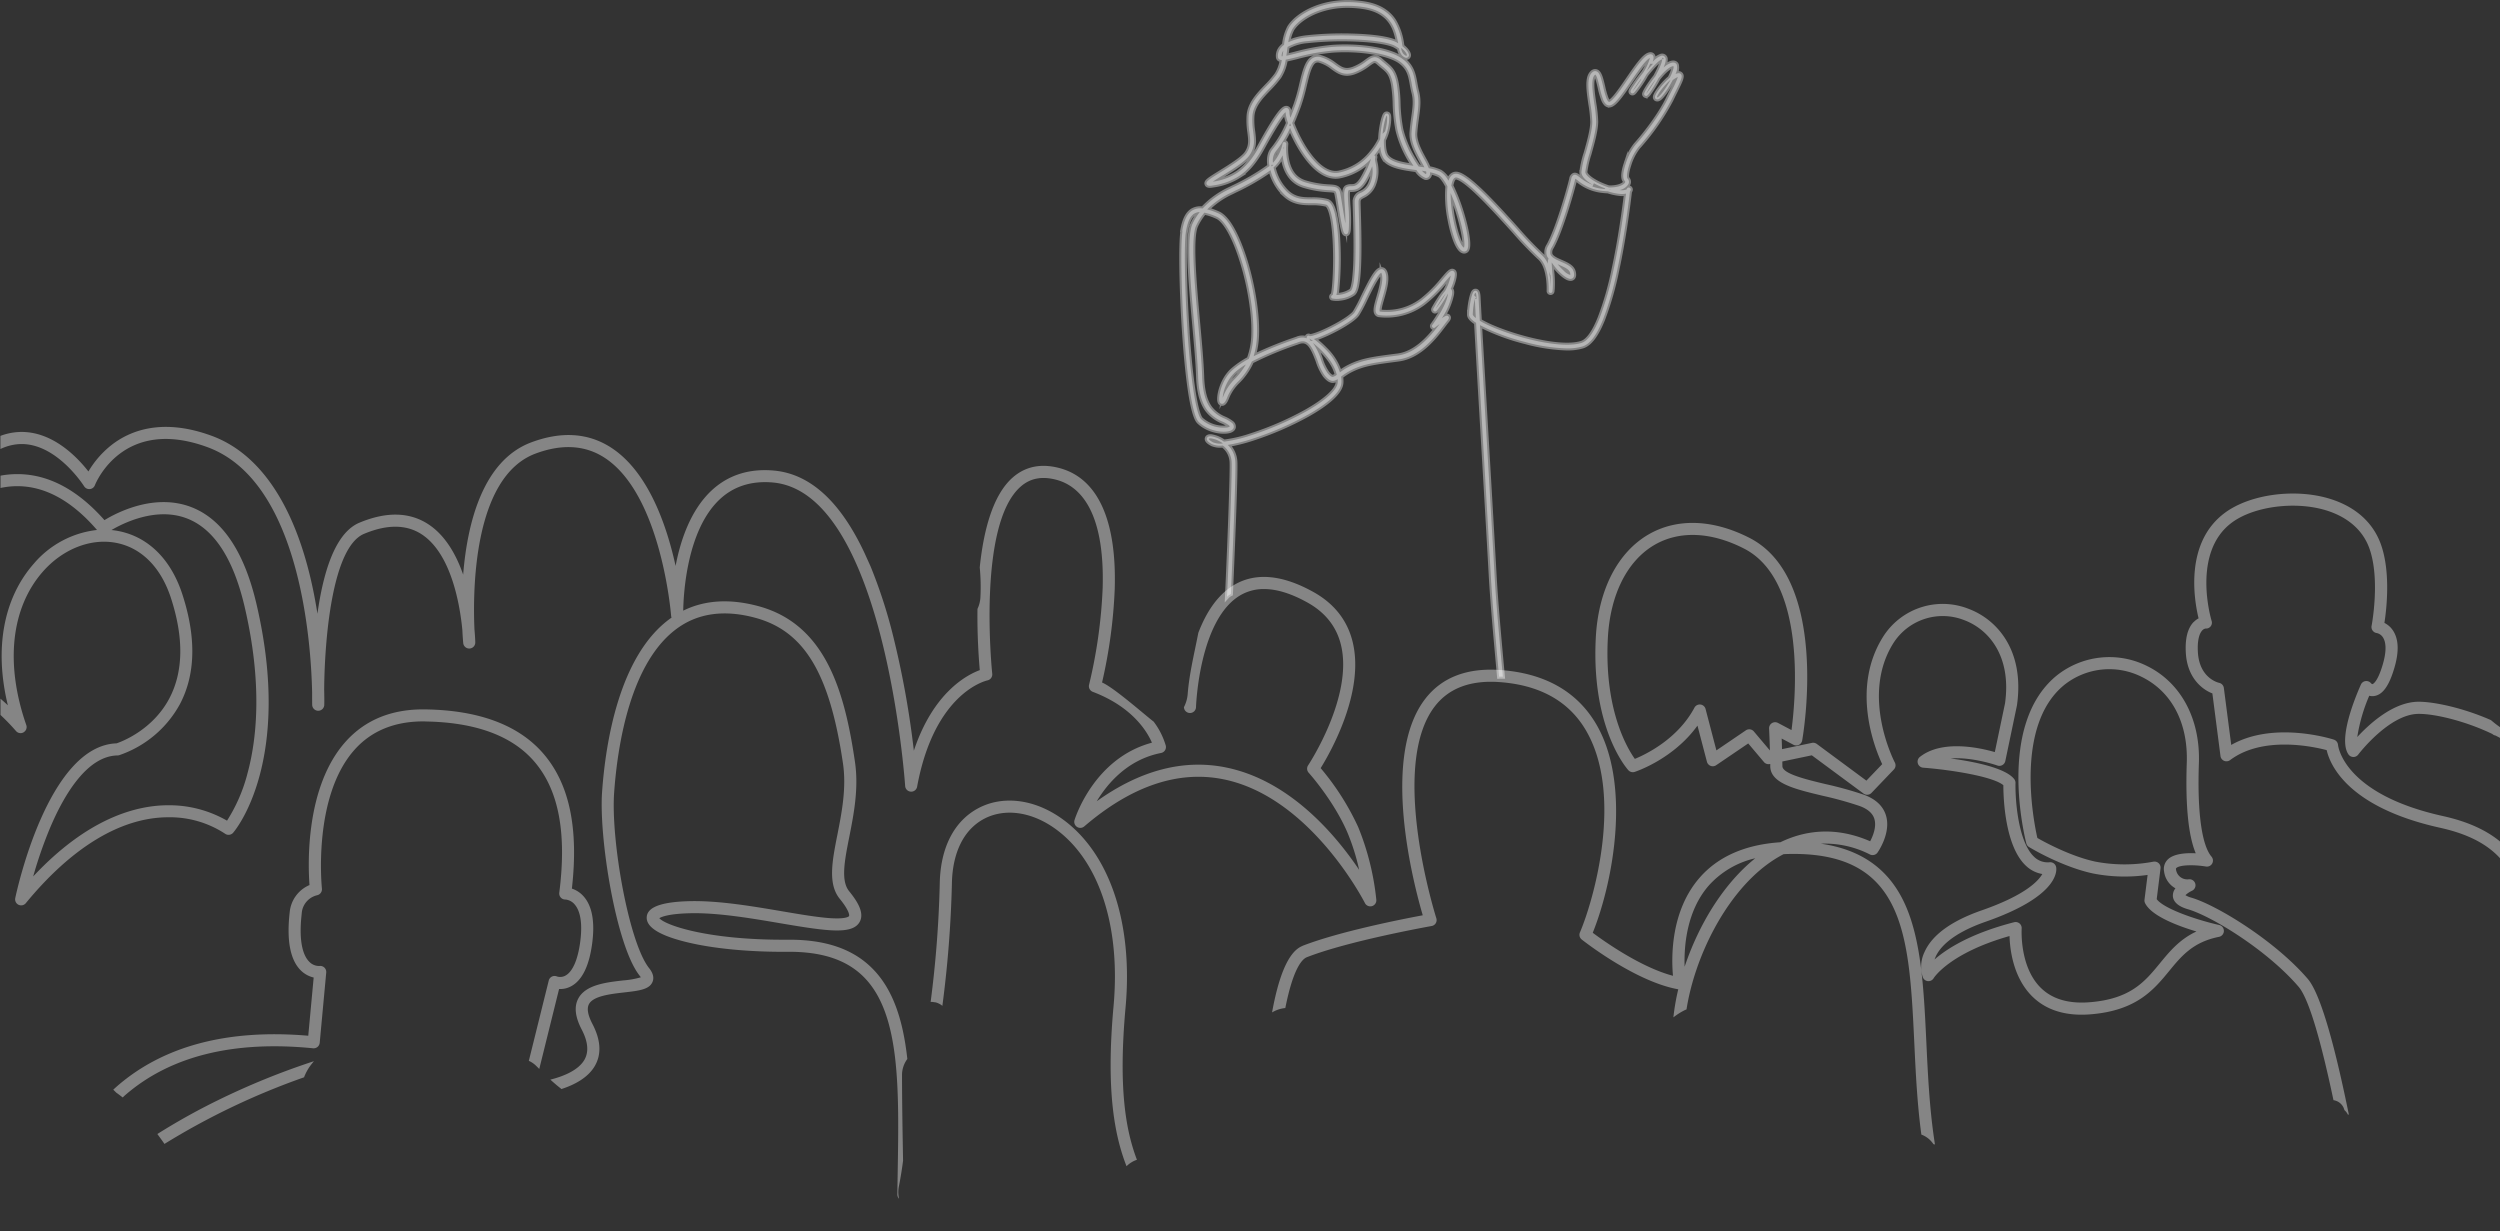 <svg xmlns="http://www.w3.org/2000/svg" xmlns:xlink="http://www.w3.org/1999/xlink" width="790" height="389" viewBox="0 0 790 389">
  <rect x="0" y="0" width="790" height="389" fill="#333333" stroke="none"/>
  <defs>
    <clipPath id="clip-path">
      <rect id="Rectangle_63" data-name="Rectangle 63" width="790" height="389" transform="translate(790 389) rotate(180)" fill="#fff"/>
    </clipPath>
  </defs>
  <g id="Layer_1_1_" data-name="Layer_1 (1)" clip-path="url(#clip-path)">
    <path id="Path_448" data-name="Path 448" d="M411.55,298.9c11.56-4.52,31.49-8.45,38.04-9.67-2.86-9.74-13.51-50.17.9-68.54,5.24-6.68,13.16-9.7,23.53-8.97,13.83.97,23.94,6.55,30.06,16.57,11.52,18.87,5.81,50.11-.77,66.47,3.62,2.7,15.18,10.91,25.35,13.59-.54-6.01-.7-20.44,8.34-30.9,5.86-6.77,14.45-10.56,25.6-11.3,9.07-4.4,18.73-4.52,28.37-.31.89-1.68,2.1-4.62,1.31-7.13-.56-1.76-2.14-3.12-4.69-4.03a113.509,113.509,0,0,0-11.64-3.22c-8.86-2.12-16.51-3.95-16.55-9.34v-.71l-.15.03a1.907,1.907,0,0,1-1.85-.64l-4.96-5.87-10.13,6.88a1.891,1.891,0,0,1-1.74.21,1.92,1.92,0,0,1-1.18-1.3L536.4,229.3c-7.58,10.52-19.28,14.44-19.83,14.62a1.915,1.915,0,0,1-2.01-.53c-.48-.53-11.77-13.3-10.29-41.87.78-15.08,6.88-26.98,16.71-32.66,8.98-5.18,20.29-4.79,31.84,1.1,25.36,12.94,17.04,61.95,16.67,64.03a1.913,1.913,0,0,1-1.04,1.38,1.887,1.887,0,0,1-1.73-.03l-3.71-1.96c.04.98.08,2.12.11,3.35l9.45-1.98a1.941,1.941,0,0,1,1.53.33l15.68,11.6,4.99-5.21c-2.36-5.05-9.97-24.07.35-40.36a22.291,22.291,0,0,1,26.8-8.78c9.08,3.34,17.9,13.1,15.45,30.48a.5.5,0,0,1-.02.12l-3.67,17.56a1.921,1.921,0,0,1-.94,1.28,1.9,1.9,0,0,1-1.58.13c-.11-.04-7.8-2.75-14.74-2.23,7.52,1.03,17.4,3.01,20.09,6.55a1.918,1.918,0,0,1,.39,1.2c-.12,4.83.71,18.45,5.87,23.32a6.127,6.127,0,0,0,4.94,1.73,1.913,1.913,0,0,1,2.05,1.63c.22,1.49.17,9.33-22.25,17.15-10.56,3.68-14.42,8-15.8,10.97-.15.33-.28.66-.39.97,3.86-3.38,11.39-8.23,25.15-11.77a1.916,1.916,0,0,1,2.38,1.99c0,.12-.77,11.96,5.99,18.69,3.58,3.57,8.74,5.12,15.33,4.62,13.06-1,17.57-6.49,22.34-12.3,3.07-3.74,6.21-7.57,11.56-10.07-6.08-1.82-14.25-4.94-16.23-8.96a1.91,1.91,0,0,1-.18-1.08l.98-7.83a51.732,51.732,0,0,1-17.13-.44c-9.88-2.07-19.91-8.11-20.33-8.37a1.918,1.918,0,0,1-.86-1.15c-.39-1.51-9.42-37.26,9.42-52.9a26.633,26.633,0,0,1,28.73-3.16c10.74,5.28,16.87,16.76,16.38,30.72-.54,15.39.88,25.87,3.99,29.52a1.92,1.92,0,0,1,.21,2.18,1.9,1.9,0,0,1-1.98.94c-3.67-.61-8.31-.56-9.37.5-.07.07-.13.13-.08.44a3.587,3.587,0,0,0,4.05,3.09,1.908,1.908,0,0,1,1,3.63,7.894,7.894,0,0,0-2.07,1.39,6.793,6.793,0,0,0,1.94.81c8.05,2.4,26.35,13.58,36.71,25.64,4.31,5.02,8.97,23.11,12.99,42.9-.1-.01-.21-.02-.32-.02a4.283,4.283,0,0,0-1.09-1.41,4.146,4.146,0,0,0-3.45-3.13c-3.67-17.35-7.6-31.87-11.03-35.85-9.91-11.54-27.29-22.2-34.9-24.47-1.15-.34-4.63-1.38-4.82-4.15a3.655,3.655,0,0,1,.81-2.48,7.06,7.06,0,0,1-3.59-5.32,4.209,4.209,0,0,1,1.14-3.77c1.9-1.9,5.82-2.13,8.86-1.98-2.34-5.62-3.29-15.2-2.83-28.59.44-12.6-4.75-22.5-14.25-27.16a22.813,22.813,0,0,0-24.61,2.67c-15.57,12.92-9.52,43.07-8.35,48.24,2.38,1.36,10.63,5.85,18.46,7.5a49.166,49.166,0,0,0,18.15,0,1.953,1.953,0,0,1,1.7.45,1.927,1.927,0,0,1,.61,1.65l-1.21,9.73c2.27,3.07,12.7,6.58,19.74,8.17a1.912,1.912,0,0,1-.05,3.74c-8.23,1.64-11.89,6.09-15.76,10.81-4.84,5.89-10.32,12.56-25,13.69-7.75.59-13.92-1.34-18.33-5.74-5.93-5.92-6.98-14.66-7.11-19.01-19.02,5.4-23.92,13.23-23.96,13.3a1.913,1.913,0,0,1-3.42-.22,10.7,10.7,0,0,1,.53-8.06c2.4-5.38,8.49-9.8,18.09-13.15,13.59-4.74,17.81-9.17,19.12-11.47a9.875,9.875,0,0,1-5.23-2.66c-6.66-6.29-7.08-21.68-7.08-25.4-3.16-2.72-16.43-4.86-25.34-5.54a1.91,1.91,0,0,1-1.04-3.4c6.98-5.53,18.87-2.92,23.68-1.53l3.23-15.43c2.11-15.09-5.32-23.48-12.99-26.3a18.487,18.487,0,0,0-22.25,7.24c-10.56,16.67.31,37.57.42,37.78a1.911,1.911,0,0,1-.31,2.22l-7.07,7.39a1.9,1.9,0,0,1-2.51.21l-16.35-12.09-9.31,1.95c0,.49.01.99.02,1.48.02,2.4,7.56,4.21,13.62,5.66a117.984,117.984,0,0,1,12.03,3.33c3.74,1.34,6.11,3.52,7.05,6.49,1.75,5.54-2.46,11.57-2.64,11.82a1.906,1.906,0,0,1-2.39.61,31.17,31.17,0,0,0-15.5-3.41c13.04,1.87,21.82,8.3,26.76,19.55,5.05,11.51,5.79,26.93,6.56,43.26.47,9.9.96,20.13,2.41,30.17.1.7.2,1.38.31,2.07-.16-.04-.33-.07-.49-.11a7.793,7.793,0,0,0-3.81-3.02c-1.31-9.7-1.78-19.47-2.23-28.94-1.56-32.81-2.79-58.72-36.11-59.72-1.8-.05-3.53-.04-5.2.05a38.249,38.249,0,0,0-5.08,3.17c-13.57,9.97-23.07,29.7-25.59,45.88a9.641,9.641,0,0,0-.93.43,20.97,20.97,0,0,0-3.22,2.09,69.411,69.411,0,0,1,1.54-8.87c-13.56-2.42-29.81-15.19-30.5-15.73a1.9,1.9,0,0,1-.57-2.25c4.37-10.22,14.04-43.97,1.59-64.35-5.44-8.91-14.54-13.87-27.07-14.75-9.03-.64-15.84,1.89-20.26,7.52-14.86,18.94.21,66.62.36,67.1a1.9,1.9,0,0,1-1.48,2.46c-.26.05-26.1,4.64-39.43,9.86-1.46.57-4.3,3.41-6.81,16.06a10,10,0,0,0-4.19,1.39c1.92-10.56,4.88-19.16,9.6-21.01Zm154.57-68.21c1.34-10.22,4.71-47.28-15.03-57.35-10.36-5.29-20.37-5.71-28.2-1.19-8.7,5.02-14.1,15.79-14.81,29.55-1.17,22.52,6.1,34.7,8.53,38.11,3.5-1.44,13.55-6.28,18.83-16.18a1.89,1.89,0,0,1,1.68-1.01,1.619,1.619,0,0,1,.22.01,1.9,1.9,0,0,1,1.62,1.41l3.42,13.08,9.31-6.33a1.9,1.9,0,0,1,2.53.35l5.07,6c-.1-3.8-.25-6.88-.26-6.92a1.911,1.911,0,0,1,2.8-1.78l4.26,2.25Zm-33.78,74.8c.62-1.85,1.31-3.71,2.06-5.55,4.95-12.06,12.1-22.18,20.27-28.73a28.178,28.178,0,0,0-14.76,8.7C532.92,287.98,532.12,299.14,532.34,305.49Z" fill="rgba(255,255,255,0.4)"/>
    <path id="Path_449" data-name="Path 449" d="M297.15,317.389a5.622,5.622,0,0,0-1.32-.59c-.03-.01-.071-.02-.1-.03-.22-.04-.439-.07-.659-.09a3.731,3.731,0,0,0-.661-.08c-.11,0-.219.01-.329.02a350.4,350.4,0,0,0,2.88-37.3c.17-11.39,4.519-19.9,12.259-23.97,7.48-3.93,16.991-2.91,25.431,2.73,15.64,10.45,23.5,32.96,21.03,60.23-2.33,25.66.08,38.93,3.59,48.18a8.53,8.53,0,0,0-3.291,2.04c-3.74-9.61-6.549-23.67-4.1-50.57,2.35-25.85-4.881-47.05-19.341-56.71-7.26-4.85-15.3-5.79-21.529-2.52-6.44,3.38-10.071,10.72-10.211,20.64a359.557,359.557,0,0,1-3.01,38.48c-.2-.16-.41-.32-.62-.46Z" fill="rgba(255,255,255,0.4)"/>
    <path id="Path_450" data-name="Path 450" d="M99.2,335.34c-.43.51-.86,1.05-1.29,1.64a15.832,15.832,0,0,0-1.83,3.45,227.24,227.24,0,0,0-44.11,21.05c-.73-1.06-1.48-2.1-2.25-3.13a205.516,205.516,0,0,1,18.94-10.58,234.934,234.934,0,0,1,30.53-12.43Z" fill="rgba(255,255,255,0.4)"/>
    <path id="Path_451" data-name="Path 451" d="M134.32,227.969c-9.27-.13-16.7,2.81-22.11,8.76-13.52,14.87-10.51,43.79-10.48,44.08a1.936,1.936,0,0,1-1.54,2.09,6.329,6.329,0,0,0-4.85,5.85c-1.08,9.44.69,13.44,2.36,15.13a4.282,4.282,0,0,0,3.23,1.37,1.906,1.906,0,0,1,2.16,2.07l-2.06,22.21a1.92,1.92,0,0,1-2.09,1.73c-25.15-2.51-45.11,2.46-59.34,14.77-.29.25-.55.51-.83.77-.67-.53-1.34-1.04-2.04-1.53-.31-.32-.63-.62-.94-.93.42-.39.84-.78,1.28-1.16,14.69-12.72,34.98-18.06,60.34-15.89l1.71-18.39a8.527,8.527,0,0,1-4.02-2.2c-3.38-3.3-4.57-9.481-3.56-18.371a10.361,10.361,0,0,1,6.26-8.65c-.48-6.51-1.36-31.25,11.58-45.49,6.18-6.8,14.59-10.18,25-10.02,16.93.25,29.46,4.92,37.25,13.89,8.28,9.54,11.26,23.53,9.09,42.74a8.455,8.455,0,0,1,3.68,2.43c2.73,3.05,3.64,8.08,2.72,14.95-.93,6.97-3.11,11.48-6.48,13.39a7.218,7.218,0,0,1-3.97.96l-6.26,25.26c-.32-.32-.65-.64-.97-.96a7.758,7.758,0,0,0-2.33-1.6l6.29-25.36a1.909,1.909,0,0,1,.99-1.26,1.881,1.881,0,0,1,1.59-.05,3.422,3.422,0,0,0,2.84-.35c2.18-1.29,3.79-5.029,4.52-10.539.94-7.04-.42-10.321-1.72-11.831a4.349,4.349,0,0,0-2.96-1.59,1.881,1.881,0,0,1-1.46-.63,1.914,1.914,0,0,1-.47-1.52c2.42-18.99-.19-32.58-7.97-41.54-7.04-8.11-18.62-12.34-34.42-12.57Z" fill="rgba(255,255,255,0.4)"/>
    <path id="Path_452" data-name="Path 452" d="M275.12,179.02a159.992,159.992,0,0,1,6.9,21.1,287.188,287.188,0,0,1,6.76,37.09c6.12-18.37,16.73-23.94,20.83-25.45-.28-3.16-.84-10.6-.73-19.34a9.87,9.87,0,0,0,.93-3.62,65.672,65.672,0,0,0-.21-9.51c1.19-11.56,4.1-22.94,10.51-28.48,3.96-3.42,8.85-4.41,14.54-2.94,12.15,3.14,18.24,16.31,17.61,38.11a158.842,158.842,0,0,1-4.01,29.69c3.71,1.55,13.8,10.48,16.3,12.36.54,3.49-3.4-.78,0,0a23.523,23.523,0,0,1,3.84,7.59,1.926,1.926,0,0,1-.25,1.48,1.9,1.9,0,0,1-1.24.84c-10.49,2.06-16.86,9.52-20.32,15.25,13.68-9.78,27.36-13.38,40.75-10.69,20.36,4.09,34.9,21.54,42.16,32.37a68.143,68.143,0,0,0-3.79-11.99c-4.33-9.97-12.08-18.62-12.16-18.7a1.9,1.9,0,0,1-.17-2.34c.14-.21,14.32-21.68,10.38-38.02-1.39-5.76-4.93-10.26-10.54-13.39q-7.68-4.29-13.78-4.29a14.536,14.536,0,0,0-7.29,1.86c-13.25,7.53-14.19,35.18-14.2,35.46a1.909,1.909,0,0,1-3.8.2c0-.07-.02-.13-.02-.2a10.774,10.774,0,0,0,1.19-4.15c.51-6.53,2.12-12.91,3.36-19.34,2.39-6.25,6.03-12.14,11.58-15.29,6.74-3.83,15.09-3.02,24.82,2.41,6.58,3.67,10.75,9,12.39,15.84,3.8,15.79-7.02,34.78-10.13,39.8a81.562,81.562,0,0,1,11.87,18.64,83.375,83.375,0,0,1,5.72,22.97,1.91,1.91,0,0,1-3.61,1.02c-.17-.34-17.14-33.56-44.74-39.11-14.28-2.87-29.07,2.14-43.95,14.9a1.91,1.91,0,0,1-3.07-2.01c.26-.83,6.25-19.58,24.46-24.45-1.52-3.53-6.16-11.31-18.69-16.07a1.913,1.913,0,0,1-1.17-2.26,157.625,157.625,0,0,0,4.29-30.54c.72-24.97-7.62-32.4-14.75-34.24-4.47-1.15-8.1-.46-11.09,2.13-13.94,12.05-9.1,58.75-9.05,59.22a1.924,1.924,0,0,1-1.5,2.07c-.68.15-16.79,4.03-22.24,33.6a1.887,1.887,0,0,1-1.99,1.56,1.908,1.908,0,0,1-1.79-1.78c-.06-.93-6.49-92.9-41.9-95.92-6.71-.57-12.33,1.23-16.72,5.36-10.35,9.74-11.42,29.69-11.51,35.15,6.8-3.37,14.75-3.85,23.71-1.44,21.35,5.74,27.31,27.06,30.56,49.24,1.23,8.38-.38,16.56-1.81,23.76-1.46,7.39-2.72,13.77-.04,17.08,2.44,3.01,5.02,6.84,3.29,9.79-2.34,4-10.21,2.87-25.08.34-9.18-1.56-19.58-3.33-28.21-3.16-6.98.14-9.3,1.14-9.97,1.57,1.92,2.24,15.38,6.97,40.63,6.8,11.82-.08,20.57,2.9,26.74,9.14,6.65,6.72,9.69,16.61,11,28.55a8.526,8.526,0,0,0-1.68,5.31c.01,8.95.18,17.89.33,26.84-.35,2.67-.77,5.34-1.3,7.99a9.343,9.343,0,0,0,.04,4.02,1.863,1.863,0,0,1-.55-1.36c.03-2.13.07-4.25.1-6.35.46-27.19.87-50.68-10.66-62.31-5.41-5.47-13.25-8.08-24-8.01-12.1.09-23.41-.98-31.82-3.01-8.47-2.04-12.78-4.63-12.82-7.69-.05-3.39,4.49-5.12,13.88-5.31,8.99-.18,19.58,1.62,28.93,3.21,5.69.97,11.07,1.88,15.07,2.16,5.41.37,6.05-.62,6.07-.66,0-.01.52-1.17-2.96-5.46-3.8-4.69-2.38-11.89-.74-20.22,1.36-6.91,2.91-14.74,1.78-22.47-4.19-28.57-12.23-41.93-27.77-46.11-9.58-2.58-17.8-1.5-24.42,3.21-15.04,10.69-19.07,37.19-20.13,52.03-1.08,15.07,4.66,47.46,11.05,55.48,1.26,1.58,1.62,3.04,1.08,4.34-1,2.43-4.32,2.81-8.9,3.33-4.37.5-9.81,1.12-11.19,3.71-.73,1.37-.35,3.48,1.11,6.28,2.63,5.05,2.9,9.49.78,13.19-2.15,3.76-6.44,6.01-10.6,7.36-.09-.08-.18-.17-.28-.25-1.11-.86-2.17-1.79-3.21-2.73,4.27-1.07,8.9-3.01,10.77-6.28,1.43-2.5,1.14-5.7-.85-9.52-2.1-4.04-2.46-7.25-1.09-9.83,2.31-4.36,8.86-5.11,14.12-5.71a27.762,27.762,0,0,0,5.63-.99,3.582,3.582,0,0,0-.36-.51c-7.44-9.34-12.92-43.57-11.87-58.13,1.11-15.51,5.41-43.26,21.72-54.86.08-.05.15-.11.23-.16a2.214,2.214,0,0,1-.14-.59c-.03-.38-3.06-38.44-21.16-50.02-6.11-3.91-13.41-4.32-21.7-1.22-19.71,7.38-19.82,43.48-19.28,55.56.21,2.31.25,3.83.26,4.09a1.91,1.91,0,0,1-3.81.23c-.03-.34-.17-1.84-.28-4.19-.74-7.65-3.41-24.04-12.87-30.2-4.8-3.13-10.92-3.18-18.18-.14-10.15,4.24-12.48,33.54-12.61,49.17.07,3,.04,4.77.03,4.83a1.91,1.91,0,0,1-3.82,0c0-.04-.03-1.49-.02-3.89-.3-14.56-3.45-66.58-33.03-77.48-26.62-9.81-35.27,11.14-35.62,12.03a1.888,1.888,0,0,1-1.6,1.2,1.92,1.92,0,0,1-1.8-.89c-.09-.14-8.84-13.95-20.52-13.32a16.111,16.111,0,0,0-5.93,1.55v-4.15a19.018,19.018,0,0,1,5.75-1.22c10.51-.55,18.56,7.97,22.06,12.46a30.213,30.213,0,0,1,7.33-8.38c5.78-4.5,15.97-8.65,31.66-2.87,15.37,5.66,26.39,22.24,31.86,47.93.6,2.81,1.1,5.58,1.52,8.28,2.3-16.38,6.76-26.05,13.27-28.77,8.5-3.55,15.82-3.39,21.74.47,5.41,3.52,8.85,9.65,11.04,15.93,1.29-16.03,6.1-36.02,21.53-41.79,9.47-3.54,17.91-3.01,25.09,1.58,11.89,7.61,17.72,24.73,20.51,37.47,1.54-8.11,4.73-17.57,11.28-23.75,5.22-4.91,11.83-7.07,19.67-6.39,11.49.98,21.12,9.74,28.77,26.11" fill="rgba(255,255,255,0.4)"/>
    <path id="Path_453" data-name="Path 453" d="M693.25,196.53a6.083,6.083,0,0,1,1.5-1.13c-1.42-5.88-4.49-23.99,8.42-33.43,8-5.85,22.23-7.71,33.11-4.34,8.1,2.51,13.68,7.53,16.13,14.51,3.09,8.8,1.73,20.43,1.07,24.7a6.941,6.941,0,0,1,2.7,2.4c1.79,2.68,1.96,6.59.49,11.65-1.63,5.64-3.61,8.51-6.22,9.02a3.856,3.856,0,0,1-1.77-.05,53.819,53.819,0,0,0-3.78,13.04c3.9-4.23,11.43-11.1,19.31-11.15,4.9-.03,14.2,1.95,22.94,5.81,22.85,19.659,4.55-36,23.99-37.17,13.44-.8,21.37,10.35,24.54,18.3,2.75-2.33,7.64-5.43,12.65-3.63,7.09,2.55,11.17,13.54,12.4,33.52,4.32-8.47,12.5-21.26,22.73-21.95,6.33-.42,12.3,3.74,17.8,12.4,3.66-9.64,14.4-33.52,31.33-34.72,13.86-.98,28.1,13.61,42.3,43.35,8.28,17.33,15.02,32.93,19.88,45.92,10.57-3.99,32.71,9.18,40.89,14.43,1.02-22.14-1.22-45.25-6.88-46.05a53.823,53.823,0,0,0-10.77,0c-7.8.51-16.65,1.09-17.39-8.24-.07-.9-.16-1.9-.26-2.97-.89-9.95-2.22-24.98,3.73-31.23a8.928,8.928,0,0,1,5.57-2.78c.57-6.28,1.88-29.55-8.1-42.18a21.279,21.279,0,0,0-15.01-8.17c-7.41-.78-13.67.97-18.6,5.21-11.26,9.69-12.27,29.28-12.28,29.47a1.912,1.912,0,0,1-3.81.12c-.02-.18-2.04-18.07-10.74-23.83-2.8-1.85-5.94-2.21-9.61-1.11-17.31,5.22-11.76,26.66-11.51,27.57a1.9,1.9,0,0,1-.71,2.03,1.915,1.915,0,0,1-2.16.08c-.09-.06-9.04-5.62-16.08-2.12-5.19,2.58-8.3,9.46-9.24,20.44a1.926,1.926,0,0,1-1.33,1.66,1.9,1.9,0,0,1-2.04-.6c-.04-.04-3.68-4.35-8.56-3.91-4.18.37-8.26,3.99-12.13,10.76a1.908,1.908,0,0,1-3.56-.78c-.26-2.95-2.25-28.96,7.72-33.7,3.94-1.87,8.69-.33,14.48,4.7,1.73-4.47,5.68-12.55,11.97-14.03a9.443,9.443,0,0,1,7.14,1.27,80.176,80.176,0,0,1-.51-16.99c1.33-15.49,8.11-25.1,19.6-27.8a21.536,21.536,0,0,1,16.93,2.6c7.69,4.83,12.18,13.89,14.49,20.08,1.66-4.62,4.75-10.42,10.2-13.14,4.6-2.3,10-2.02,16.06.84,2.88-5.07,12.63-18.74,32.03-14.29,10.9,2.5,20.28,12.09,24.49,25.05,4.72,14.51,2.05,30.28-7.09,43.1,4.43-.56,10.61-.46,14.4,3.35a10.181,10.181,0,0,1,2.15,3.2,23.193,23.193,0,0,1,12.5-2.08,22.505,22.505,0,0,1,14.87,8.4c.48.58.93,1.2,1.37,1.83v8.14c-3.32-8.43-9.16-13.68-16.68-14.57a19.587,19.587,0,0,0-11.1,2.06,28.979,28.979,0,0,1-1.62,11.67c-4.35,13.75-10.67,24.04-15.38,25.02a3.328,3.328,0,0,1-3.28-1.05c-2.17-2.49-1.39-9.07,2.32-19.56a35.119,35.119,0,0,1,13.63-17.99,6.739,6.739,0,0,0-1.49-2.36c-3.86-3.89-12.76-2.27-15.86-1.31a1.909,1.909,0,0,1-2-3.08c10.85-12.45,14.45-28.74,9.62-43.58-3.8-11.69-12.12-20.31-21.72-22.51-20.39-4.67-28.27,13.11-28.6,13.87a1.916,1.916,0,0,1-2.67.94c-5.6-3.03-10.4-3.59-14.26-1.66-7.85,3.91-9.88,16.8-9.9,16.93a1.908,1.908,0,0,1-3.75.14c-.04-.17-4.01-17.42-14.8-24.18a17.807,17.807,0,0,0-14.02-2.11c-23.82,5.59-15.46,44.98-15.37,45.38a1.913,1.913,0,0,1-3.26,1.72c-2.72-2.91-5.27-4.11-7.59-3.57-5.21,1.23-9.11,10.69-10.17,14.24a1.909,1.909,0,0,1-3.16.82c-3.74-3.64-8.92-7.63-12.36-6-4.74,2.25-6.05,14.34-5.85,24.18,3.67-4.77,7.65-7.36,11.89-7.72a13.414,13.414,0,0,1,8.84,2.63c1.46-10.3,5.14-16.96,10.94-19.83,5.84-2.89,12.28-1.15,16.19.49a38.337,38.337,0,0,1-.15-9.54c1.12-9.64,6.31-16.12,15-18.74a14.618,14.618,0,0,1,12.83,1.58c5.32,3.53,8.45,10.4,10.23,16.28,1.68-6.94,5.09-15.82,11.97-21.74,5.76-4.96,12.99-7.02,21.5-6.13a24.917,24.917,0,0,1,17.61,9.61c12.55,15.89,8.88,45.38,8.72,46.62a1.908,1.908,0,0,1-1.97,1.66,5.486,5.486,0,0,0-4.45,1.67c-4.76,5-3.46,19.56-2.69,28.26.1,1.09.19,2.1.26,3.01.4,5.07,4.17,5.33,13.33,4.73a56.433,56.433,0,0,1,11.55.03c5.91.84,9.12,9.76,10.08,28.08.66,12.6-.09,25.17-.1,25.3a1.906,1.906,0,0,1-2.97,1.47c-11.79-8.01-32.54-18.96-40.24-15.85,1.25,3.48,2.36,6.76,3.31,9.8,3.88,12.48,4.87,20.01,2.93,22.38a2.676,2.676,0,0,1-2.77.93c-4-.98-7.92-11.68-9.86-21.21-1.25-6.11-.63-10.57,1.82-13.29-4.24-11.49-10.61-26.69-20.06-46.47-13.45-28.18-26.42-42.04-38.58-41.19-18.2,1.28-29.23,35.64-29.34,35.98a1.905,1.905,0,0,1-3.49.35c-5.29-9.67-10.77-14.38-16.3-14.01-10.46.7-19.99,19.65-22.78,26.89a1.908,1.908,0,0,1-3.69-.64c-.7-30.14-6.69-36.77-10.2-38.04-4.98-1.8-10.7,4.67-10.75,4.73a1.912,1.912,0,0,1-3.28-.73c-.05-.19-5.67-19.42-21.65-18.46-16.67,1-19.87,26.83-20.45,34.33a24.551,24.551,0,0,1,17.25,7.49c4.6,4.8,6.54,13.01,8.26,20.25,1.3,5.47,2.52,10.64,4.52,12.7a6.856,6.856,0,0,0,.55.51c.23-.47.5-1.21.7-1.75.91-2.5,2.43-6.69,6.84-6.11,3.44.45,4.86,4.86,5.93,8.75.39-1.68.9-4.09,1.53-7.53,4.84-26.24-1.04-42.53-1.1-42.69a1.907,1.907,0,0,1,1.97-2.57,13.227,13.227,0,0,1,8.61,5.35c3.9,5.21,4.84,13.21,2.81,23.78-1.32,6.88-.66,11.69,1.93,13.92,3.62,3.12,10.24.83,10.3.81a1.914,1.914,0,0,1,2.55,1.94l-1.29,17.68a1.921,1.921,0,0,1-2.02,1.77c-3.1-.19-5.18.26-6.35,1.36-2.07,1.95-2.08,6.49-2.09,12.76,0,3.42-.02,7.31-.36,11.59a9.929,9.929,0,0,0-3.78-.61c.31-4.04.33-7.74.33-10.99,0-7.24.02-12.46,3.29-15.54,1.7-1.6,4.05-2.39,7.31-2.44l.96-13.23c-3,.56-7.83.8-11.33-2.2-3.75-3.21-4.82-9.11-3.2-17.54,1.78-9.27,1.07-16.42-2.05-20.69a10.713,10.713,0,0,0-2.91-2.73c1.58,6.44,3.89,20.79.17,40.95-2.23,12.07-3.11,13.81-5.22,13.89s-2.66-2.02-3.52-5.21c-.44-1.65-1.79-6.66-2.96-6.81-1.09-.14-1.66.6-2.76,3.63-.72,1.97-1.46,4-3.43,4.43-1.76.38-3.21-.86-4.15-1.83-2.73-2.81-4.01-8.22-5.5-14.48-1.6-6.77-3.42-14.44-7.3-18.49a20.075,20.075,0,0,0-7.58-4.96c4.25,3.3,7.54,7.45,7.67,12.43a77.766,77.766,0,0,1-1.03,12.81c-1.15,8.27-1.59,13.12,2.63,15.35,3.21.45,20.14,3.27,20.9,13.42.52,6.92-3.7,8.82-6.11,9.82.21.05.44.09.66.14,3.79.74,7.48,2.28,7.46,12.02-.01,6.35.35,24.76.73,41.96,1.89-7.33,4.89-13.68,9.64-16.46,1.62-.95,3.27-1.95,4.86-2.93.75,1.03,1.54,2.04,2.4,3.01-.05.03-.11.07-.16.1-1.69,1.03-3.43,2.1-5.17,3.11-9.21,5.39-10.96,30.35-10.87,43.71.06,2.66.1,4.25.11,4.35a1.906,1.906,0,0,1-3.81.13c-.01-.29-.07-1.64-.09-3.74-.33-13.81-1.48-62.07-1.46-73.25.01-7.4-2.02-7.8-4.38-8.27-1.42-.28-3.2-.63-4.19-2.41a3,3,0,0,1-.32-2.55c.47-1.35,1.74-1.88,2.97-2.39,2.18-.9,4.24-1.76,3.92-6.07-.48-6.36-13.08-9.35-17.9-9.96a2.091,2.091,0,0,1-.59-.17c-7.23-3.48-6.15-11.23-5.01-19.44a74.326,74.326,0,0,0,1-12.18c-.14-5.38-5.92-10.21-13.12-13.85a1.889,1.889,0,0,1-.96-.47l-.01-.01c-8.21-3.96-17.98-6.41-23.36-6.35-9.26.06-18.93,12.74-19.02,12.86a1.906,1.906,0,0,1-3.09-.06c-3.34-4.8,2.16-18.08,3.92-22.04a1.889,1.889,0,0,1,3.21-.44c.08.09.33.3.47.27.02,0,1.57-.41,3.28-6.33,1.39-4.82.79-7.23.04-8.4a3.084,3.084,0,0,0-1.94-1.4,1.93,1.93,0,0,1-1.33-.77,1.908,1.908,0,0,1-.34-1.5c.03-.14,2.78-14.6-.65-24.36-2.57-7.32-8.84-10.64-13.66-12.13-9.67-3-22.73-1.34-29.73,3.77-13.01,9.51-6.59,30.86-6.53,31.07a1.873,1.873,0,0,1-.28,1.79,1.784,1.784,0,0,1-1.58.69,1.855,1.855,0,0,0-1.14.68c-.61.68-1.59,2.48-1.31,6.91.51,8.13,6.44,9.52,6.68,9.57a1.924,1.924,0,0,1,1.52,1.63l2.33,18c13.42-7.63,31.61-1.95,32.43-1.68a1.94,1.94,0,0,1,1.32,1.69c.01.15,1.54,15.46,33.09,22.45,35.14,7.78,31.43,35.19,25.82,76.7l-.11.81c-.2,1.49-.39,2.87-.57,4.16a3.989,3.989,0,0,0-2.21,1.55,4.071,4.071,0,0,0-2.15,2.07c.43-3.02.83-5.96,1.15-8.3l.11-.81c2.82-20.85,5.05-37.32,2.5-49.51-2.62-12.57-10.45-19.65-25.36-22.95-29.41-6.51-34.86-20.11-35.86-24.54-4.3-1.14-20.21-4.59-30.52,3.15a1.911,1.911,0,0,1-3.04-1.28l-2.56-19.79c-3.26-1.24-7.89-4.93-8.38-12.67-.29-4.59.54-7.92,2.46-9.9Zm341.62,30.21c-3.56,10.07-3.55,14.36-3.16,15.53,1.94-.81,7.65-7.79,12.26-22.36a29.96,29.96,0,0,0,1.57-8.23,31.976,31.976,0,0,0-10.66,15.06Zm-41.43,71.59c1.92,9.42,4.53,14.86,6.08,17.11-.03-3.13-1.32-10.7-6.29-24.9A17.318,17.318,0,0,0,993.44,298.33Z" fill="rgba(255,255,255,0.4)"/>
    <path id="Path_454" data-name="Path 454" d="M7.45,231.42a1.9,1.9,0,0,1-2.4-.42,68.221,68.221,0,0,0-4.9-5.08v-5.14c.82.71,1.6,1.41,2.33,2.08-4.31-17.7-1.47-33.69,8.14-44.67a30.694,30.694,0,0,1,20.03-10.72c-7.92-9.18-16.38-13.84-25.18-13.84a25.56,25.56,0,0,0-5.31.57v-3.89a29.2,29.2,0,0,1,5.28-.49h.04c9.75,0,19,4.89,27.53,14.54,4.06-2.47,15.8-8.52,27.32-4.16,9.85,3.73,16.82,14.02,20.7,30.6,11.62,49.62-6.58,71.45-7.36,72.35a1.912,1.912,0,0,1-2.6.27,31.776,31.776,0,0,0-17.88-5.16h-.25c-14.79.11-30.27,9.49-44.78,27.14a1.906,1.906,0,0,1-3.34-1.6c.41-1.97,10.3-48.15,32.01-48.9,1.58-.53,11.42-4.2,16.7-14.24,4.42-8.42,4.59-19.07.49-31.67-3.12-9.6-9.19-15.78-17.09-17.4-8.09-1.66-17.07,1.83-23.44,9.11C3.47,192.16,1.58,209.81,8.31,229.12a1.909,1.909,0,0,1-.85,2.28Zm30.23-63.56c9.3,1.91,16.39,8.99,19.95,19.96,4.44,13.64,4.17,25.31-.77,34.68a34.491,34.491,0,0,1-19.19,16.14,2.091,2.091,0,0,1-.51.08c-9.62.15-16.85,12.38-21.22,22.61a134.274,134.274,0,0,0-5.45,15.62c17.23-18.4,32.51-22.49,42.67-22.49h.02a36.655,36.655,0,0,1,18.56,4.87,51.7,51.7,0,0,0,6.5-15.07c2.78-10.25,4.88-27.7-.95-52.58-3.57-15.25-9.73-24.64-18.31-27.89-9.64-3.66-19.97,1.48-23.75,3.7A22.635,22.635,0,0,1,37.68,167.86Z" fill="rgba(255,255,255,0.4)"/>
    <path id="Path_455" data-name="Path 455" d="M373.57,73.05c.58-3.61,1.66-5.72,3.37-6.66a5.062,5.062,0,0,1,3.1-.51,27.724,27.724,0,0,1,8.58-6.18l1.02-.51a70,70,0,0,0,11.2-6.5c.1-.08.2-.15.3-.23-.35-2.26,0-4.15,1.02-5.33a33.7,33.7,0,0,0,4.88-8.28,11.76,11.76,0,0,1-.78-3.24v-.18c-.59.47-2.43,2.48-7.17,11.16-2.33,4.27-4.71,7.14-7.48,9.01a20.341,20.341,0,0,1-8.28,3c-.93.16-1.79.25-2.04-.4-.31-.81.66-1.45,4.4-3.76,2.94-1.82,6.97-4.31,8.16-6.04,1.53-2.23,1.28-4.17.96-6.63a24,24,0,0,1-.25-5.19c.29-3.78,2.97-6.59,5.57-9.3a33.3,33.3,0,0,0,3.22-3.71,11.811,11.811,0,0,0,1.7-4.59,1.408,1.408,0,0,1-.8-.22.92.92,0,0,1-.4-.63,3.874,3.874,0,0,1,.81-2.91,5.706,5.706,0,0,1,1.11-1.08,14.954,14.954,0,0,1,1.59-5.5c2.44-3.99,11.06-9.57,23.82-7.54,4.27.68,7.42,2.51,9.36,5.45a19.061,19.061,0,0,1,2.52,7.37c.04.24.09.48.13.72,1.45,1.14,2.08,2.22,2.03,2.87a.807.807,0,0,1-.52.71c-.46.17-1.04-.09-1.71-.76a4.226,4.226,0,0,1-.87-2.14c-.35-.25-.76-.52-1.23-.79-1.81-1.03-6.27-1.77-12.25-2.02a102.838,102.838,0,0,0-15.45.48,15.375,15.375,0,0,0-6.32,1.85c-.04.31-.09.63-.13.95-.08.61-.16,1.22-.26,1.83.86-.17,1.93-.44,2.93-.69a68.182,68.182,0,0,1,11.54-2.1c9.04-.65,18.37.93,22.2,3.75,3.12,2.3,3.61,4.98,4.12,7.82.15.84.31,1.72.54,2.6.71,2.71.36,5.26-.05,8.22-.19,1.39-.41,2.96-.54,4.7-.21,2.78,1.5,5.91,2.87,8.42a27.237,27.237,0,0,1,1.41,2.81,14.559,14.559,0,0,1,3.67,1.12,7.488,7.488,0,0,1,2.55,2.85,2.306,2.306,0,0,1,.1-.28c.61-1.61,1.75-2.26,3.13-1.79,3.96,1.36,11.9,10.15,18.28,17.2a111.052,111.052,0,0,0,7.75,8.14,7.916,7.916,0,0,1,2.15,2.96,3.6,3.6,0,0,1,.21-1.65,2.812,2.812,0,0,1-.56-.98,3.9,3.9,0,0,1,.54-3.19c2.97-5.35,6.56-18.24,7.21-21.05a1.527,1.527,0,0,1,.8-1.2c.6-.22,1.13.19,1.94.82a14.21,14.21,0,0,0,4.1,2.34c-2.08-1.19-3.64-2.62-3.64-4.05a30.694,30.694,0,0,1,1.38-6.09c.96-3.42,2.06-7.29,2.06-9.86a41.724,41.724,0,0,0-.59-5.48c-.65-4.4-1.27-8.56.6-10.12a1.264,1.264,0,0,1,1.26-.31c1.05.35,1.51,2.09,2.17,4.89a26.286,26.286,0,0,0,1.01,3.59c.31.78.65,1.22.9,1.18.2-.03.82-.3,2.32-2.18,1.07-1.34,2.31-3.16,3.51-4.91,2.52-3.68,4.9-7.15,6.56-7.81.86-.34,1.26,0,1.43.25.28.4.26,1.01-.08,1.98a7.055,7.055,0,0,1,2.54-1.85,1.121,1.121,0,0,1,1.35.37c.17.25.55.81-.42,3.26a6.979,6.979,0,0,1,2.28-1.41c1.28-.4,1.73.28,1.86.59a4.337,4.337,0,0,1-.41,2.92c.62-.27,1.26-.43,1.68,0,.7.7.03,2.03-1.74,5.61-.39.78-.82,1.66-1.28,2.61A72.96,72.96,0,0,1,517.73,46.5a17.255,17.255,0,0,0-2.88,5.59c-.91,2.77-.78,4.09-.57,4.29a1.523,1.523,0,0,1,.27,1.84,4.183,4.183,0,0,1-2.75,1.84,4.261,4.261,0,0,0,2.2-.2c.2-.57.55-.63.77-.6a.637.637,0,0,1,.55.72.946.946,0,0,1-.26.54c0,.05-.02.15-.03.29-.59,5.02-1.9,14.88-4,24.61a98.365,98.365,0,0,1-4.47,15.53c-2.02,4.99-4.13,7.78-6.44,8.51a16.708,16.708,0,0,1-4.98.64,56.186,56.186,0,0,1-13.2-2.03,66.955,66.955,0,0,1-14.26-5.32c.39,6.77.98,16.77,1.62,27.68,1.03,17.41,2.19,37.15,2.98,51.32.47,8.46,1.43,19.02,2.45,30.2.06.63.11,1.26.17,1.88h-.1a9.906,9.906,0,0,0-1.09,0c-.05-.59-.11-1.17-.16-1.76-1.02-11.19-1.98-21.76-2.46-30.24-.79-14.17-1.95-33.91-2.98-51.32-.67-11.35-1.28-21.72-1.66-28.49-.2-.13-.4-.27-.57-.39-1.13-.82-1.65-1.53-1.65-2.21a25.079,25.079,0,0,1,.52-4.54,12.919,12.919,0,0,1,.49-1.87c.2-.58.46-1.12,1-1.13h.02c.81,0,.93,1.12.98,2.48.04.93.17,3.41.37,7,6.58,3.97,24.73,9.37,32.17,6.99,1.93-.62,3.85-3.25,5.7-7.83a97.719,97.719,0,0,0,4.41-15.34c2.03-9.36,3.31-18.86,3.93-23.99a7.176,7.176,0,0,1-2.2.06,18.51,18.51,0,0,1-3.53-.79,23.382,23.382,0,0,1-2.35-.22,14.489,14.489,0,0,1-7.14-3.19,7.827,7.827,0,0,0-.8-.57,2.85,2.85,0,0,0-.08.28c-.66,2.84-4.3,15.9-7.33,21.35a2.818,2.818,0,0,0-.46,2.24c.36,1.06,1.89,1.73,3.37,2.37,1.78.78,3.62,1.58,4.01,3.25.32,1.37-.13,1.87-.56,2.06-.7.3-1.77-.16-3.17-1.37a18.032,18.032,0,0,1-3.2-3.67c-.01-.02-.03-.04-.04-.06,0,.77.09,2.02.17,3.01a32.062,32.062,0,0,1,.15,5.27c-.03.23-.04.41-.06.53,0,.08-.02.14-.02.18a.6.6,0,1,1-1.19-.05v-.12c.04-2.34-.19-8.03-3.13-10.44a109.394,109.394,0,0,1-7.88-8.26c-5.96-6.59-14.11-15.61-17.78-16.88-.54-.19-1.15-.2-1.64,1.09a7.252,7.252,0,0,0-.35,1.41,56.078,56.078,0,0,1,3,7.46c1.63,5.01,2.91,10.86,2.11,12.63a1.122,1.122,0,0,1-1.53.62c-2.23-.92-3.71-7.78-4.1-9.86a37.573,37.573,0,0,1-.7-10.64c-.96-1.83-1.91-3.14-2.71-3.54a11.726,11.726,0,0,0-2.79-.9,1.754,1.754,0,0,1-.32,1.34,1.152,1.152,0,0,1-1.21.41,6.367,6.367,0,0,1-2.75-2.44h-.02c-4.16-.57-8.46-1.15-10.29-3.63a7.506,7.506,0,0,1-1.1-3.71,22.7,22.7,0,0,1-1.93,2.68.59.59,0,0,1,.25.22c.08.13.16.25-.04.96a9.954,9.954,0,0,0,.16,1.07,11.448,11.448,0,0,1-.55,7.14,6.726,6.726,0,0,1-3.37,3.49c-.95.51-1.42.77-1.42,1.92,0,.46.03,1.42.07,2.74.11,3.57.29,9.55.17,14.9-.2,8.88-1.11,10.7-1.88,11.3a8.7,8.7,0,0,1-4.12,1.53,6.825,6.825,0,0,1-2.63-.07.6.6,0,0,1-.23-.67.562.562,0,0,1,.46-.4c.34-1.02.77-5.62.76-11.68-.02-7.15-.64-12.75-1.7-15.37-.47-1.17-.91-1.44-1.12-1.5a18.168,18.168,0,0,0-4.61-.45c-2.76-.02-5.61-.05-8.35-2.51a16.471,16.471,0,0,1-4.51-7.44c-.05-.17-.09-.33-.13-.49a71.85,71.85,0,0,1-11.24,6.51l-1.02.51a27.23,27.23,0,0,0-7.75,5.37,22.776,22.776,0,0,1,3.48,1.23c4.21,1.82,7.49,11.3,8.71,15.29,2.39,7.84,3.75,16.58,3.56,22.83a26.68,26.68,0,0,1-1.06,7.04,116.421,116.421,0,0,1,13.22-5.38l.58-.21a4.291,4.291,0,0,1,3.01-.07.5.5,0,0,1,0-.48.589.589,0,0,1,.68-.34,1.2,1.2,0,0,1,.26.13c.54.08,3.03-.67,6.87-2.62,3.62-1.83,6.48-3.75,7.29-4.88a46.576,46.576,0,0,0,2.51-4.76c.95-1.94,2.02-4.14,3-5.82,1.3-2.22,2.18-3.11,3.04-3.06.36.02.86.22,1.17,1.06.78,2.11-.16,5.31-.98,8.13-.32,1.1-.63,2.14-.77,2.95-.19,1.05-.02,1.24-.02,1.24a.28.28,0,0,1,.06.01,18.386,18.386,0,0,0,13.13-3.52,41.678,41.678,0,0,0,6.66-6.61c1.84-2.15,2.6-3.04,3.37-2.68.63.3.53,1.18.39,1.99a15.9,15.9,0,0,1-1.22,3.66c.62.34.48,1.33.41,1.78a22.107,22.107,0,0,1-3.19,7.47c1.2-.82,1.67-.97,2.04-.59.46.47-.05,1.09-.39,1.5-.28.33-.63.8-1.04,1.34-2.6,3.45-7.45,9.88-14.28,10.78l-.95.13c-6.94.91-10.43,1.37-14.4,3.45a19.154,19.154,0,0,0-2.82,1.85,9.3,9.3,0,0,1,.1,1.89c-.18,3.55-5.88,7.49-10.63,10.17a99.8,99.8,0,0,1-17.67,7.64,52.877,52.877,0,0,1-7.61,1.89,7.96,7.96,0,0,1,2.39,5.28c.17,3.27-.52,21.85-1.41,41.83a3.949,3.949,0,0,0-1.22.9c1-22.16,1.61-39.75,1.45-42.67a6.925,6.925,0,0,0-2.78-5.16,6.607,6.607,0,0,1-3.37-.41c-.96-.52-1.91-1.15-1.66-1.9.11-.34.46-.71,1.52-.57a9.249,9.249,0,0,1,3.86,1.66,43.553,43.553,0,0,0,8.48-1.97,98.254,98.254,0,0,0,17.44-7.54c6.26-3.53,9.91-6.88,10.03-9.2a7.221,7.221,0,0,0-.02-1.04,2.88,2.88,0,0,1-1.43.54c-.85.04-1.65-.48-2.67-1.73a17,17,0,0,1-2.21-4.58c-1.63-4.3-2.93-7.04-6.01-5.94l-.58.21a105.86,105.86,0,0,0-14.2,5.91,21,21,0,0,1-4.37,6.35,15,15,0,0,0-3.31,4.75c-.62,1.62-1.12,2.28-1.73,2.29a.836.836,0,0,1-.78-.59c-.53-1.35.48-6.81,3.98-10.02a27.427,27.427,0,0,1,5.25-3.61,23.58,23.58,0,0,0,1.43-7.89c.19-6.13-1.15-14.73-3.51-22.45-2.43-7.98-5.44-13.42-8.05-14.55a18.238,18.238,0,0,0-3.91-1.3A19.271,19.271,0,0,0,378,71.25c-1.84,3.8-.52,18.37.64,31.22.57,6.31,1.11,12.27,1.24,16.56.14,4.45.98,7.67,2.57,9.86a10.775,10.775,0,0,0,4.47,3.35,10.714,10.714,0,0,1,2.24,1.3,1.549,1.549,0,0,1,.71,1.5c-.07.36-.35.85-1.28,1.14-2.09.66-6.75.05-9.71-2.77-.4-.38-1.63-1.56-2.92-10.33-.71-4.84-1.34-11.29-1.83-18.65-.88-13.45-1.09-27.49-.47-31.3Zm39.48-61.27a104.1,104.1,0,0,1,15.64-.48c8.43.35,11.63,1.51,12.79,2.17.12.07.23.13.34.2C441.07,9.53,439.71,3.63,431,2.25a32.891,32.891,0,0,0-5.13-.41,26.6,26.6,0,0,0-10.1,1.89c-3.96,1.62-6.41,3.91-7.39,5.52a11.8,11.8,0,0,0-1.28,4.09,19.006,19.006,0,0,1,5.95-1.55Zm52.99,82.66a24.26,24.26,0,0,0-.64,4.95c0,.02.01.37.96,1.1C466.19,97.46,466.08,95.35,466.04,94.44Zm42.2-35.2c3.17.08,4.89-.84,5.26-1.57a.366.366,0,0,0-.05-.47c-.95-.95-.37-3.51.29-5.5a18.228,18.228,0,0,1,3.13-6.02c1.85-2.02,7.3-8.59,10.2-14.6.46-.96.9-1.84,1.29-2.62a31.832,31.832,0,0,0,1.85-4.1,4.2,4.2,0,0,0-.53.23,7.021,7.021,0,0,0-1.11.73c-.18.35-.37.69-.55,1.01-1.13,1.98-2.8,4.37-3.76,4.91a.97.97,0,0,1-.97.08.733.733,0,0,1-.33-.67c.04-.99,2.45-4.21,4.67-6.07a13.247,13.247,0,0,0,1.13-2.79,1.643,1.643,0,0,0,.06-.87,1.056,1.056,0,0,0-.42.06c-1.31.42-2.93,2.05-4.33,3.8a42.451,42.451,0,0,1-3.05,4.88c-.3.39-.6.78-1.06.62a.616.616,0,0,1-.41-.59c0-.65,1.94-3.49,2.93-4.79.19-.25.38-.5.59-.76.15-.28.3-.56.45-.85,1.45-2.81,1.75-4.14,1.71-4.55a.108.108,0,0,0-.07.02c-.87.25-2.71,2.07-4.93,4.87a41.1,41.1,0,0,1-3.68,5.45c-.2.22-.5.56-.93.38a.6.6,0,0,1-.37-.6c0-.16.02-.37,1.19-2.08.44-.65,1.36-1.96,2.57-3.52l.24-.3a16.745,16.745,0,0,0,2.13-4.63c-1.32.53-3.82,4.17-6.02,7.38-3.12,4.56-5.12,7.36-6.63,7.59a1.53,1.53,0,0,1-1.38-.54,4.3,4.3,0,0,1-.79-1.37,27.134,27.134,0,0,1-1.06-3.76c-.25-1.07-.49-2.08-.76-2.87-.33-.97-.57-1.15-.62-1.17a.355.355,0,0,0-.14.09c-1.36,1.13-.71,5.52-.19,9.04a41.637,41.637,0,0,1,.6,5.65c0,2.73-1.12,6.69-2.1,10.18a32.018,32.018,0,0,0-1.33,5.77c0,.92,1.46,2.23,3.82,3.44a24.167,24.167,0,0,0,3.49,1.44ZM494.22,85.63a4.711,4.711,0,0,0,1.99,1.26,2.074,2.074,0,0,0-.07-.69c-.26-1.09-1.75-1.75-3.33-2.44-.19-.09-.39-.17-.58-.26a16.881,16.881,0,0,0,2,2.12Zm-35-16.37c1.02,5.35,2.51,8.62,3.39,8.99.1-.2.36-1.07-.16-4.09a61.592,61.592,0,0,0-4.05-13.15A42.019,42.019,0,0,0,459.22,69.26ZM405.01,17.77a2.225,2.225,0,0,0,.26,0c.09-.57.17-1.15.25-1.73a2.643,2.643,0,0,0-.51,1.72ZM450.63,55a1.076,1.076,0,0,0,0-.84c-.42-.07-.86-.14-1.3-.21C449.99,54.68,450.44,54.98,450.63,55Zm-2.39-2.39c.63.09,1.26.18,1.87.27-.31-.64-.69-1.34-1.05-2-1.44-2.65-3.24-5.94-3.01-9.07.13-1.78.35-3.37.55-4.77.41-2.94.73-5.27.08-7.75-.24-.93-.41-1.82-.56-2.69-.49-2.72-.92-5.06-3.66-7.08-3.56-2.62-12.77-4.14-21.41-3.52a67.078,67.078,0,0,0-11.34,2.07c-1.49.37-2.6.64-3.42.78a13.591,13.591,0,0,1-1.96,5.38A34.872,34.872,0,0,1,401,28.08c-2.45,2.57-4.99,5.22-5.24,8.58a22.859,22.859,0,0,0,.25,4.95c.33,2.6.62,4.85-1.16,7.45-1.33,1.94-5.31,4.4-8.51,6.38-1.06.65-2.28,1.41-3.09,1.97a19.044,19.044,0,0,0,7.72-2.79c2.61-1.77,4.87-4.5,7.11-8.6,2.04-3.74,3.76-6.65,5.13-8.67,1.75-2.58,2.61-3.25,3.25-3.25a.852.852,0,0,1,.23.03c.51.13.77.62.77,1.47a6.666,6.666,0,0,0,.31,1.59c.51-1.23,1.04-2.57,1.58-4.02a56.71,56.71,0,0,0,1.84-6.51c.92-3.84,1.72-7.16,3.64-8.31a3.181,3.181,0,0,1,2.5-.29,13.151,13.151,0,0,1,4.47,2.34c1.86,1.34,3.21,2.31,5.88,1.31a16,16,0,0,0,4.08-2.33c1.56-1.14,2.79-2.05,4.61-.38.45.41.87.76,1.27,1.09,1.78,1.47,3.07,2.53,3.76,6.51a42.935,42.935,0,0,1,.53,5.97,50,50,0,0,0,.88,8.35,33.059,33.059,0,0,0,3.88,9.24c.58.98,1.11,1.79,1.58,2.44Zm-12.1-8.64c.12-3.48.98-7.07,1.5-7.77a.681.681,0,0,1,.81-.28c.49.18.6.7.5,2.33a16.816,16.816,0,0,1-1.64,6.03c-.06,2.38.26,4.19.92,5.09,1.39,1.89,4.86,2.52,8.42,3.02-.5-.75-.92-1.45-1.2-1.94a33.535,33.535,0,0,1-3.83-9.29,51.531,51.531,0,0,1-.9-8.53,43.466,43.466,0,0,0-.51-5.82c-.62-3.55-1.65-4.4-3.35-5.8-.4-.33-.85-.7-1.32-1.13-1.06-.97-1.52-.71-3.11.46a17.369,17.369,0,0,1-4.36,2.48c-3.26,1.22-5.07-.08-6.99-1.46a12.116,12.116,0,0,0-4.07-2.16,1.991,1.991,0,0,0-1.59.16c-1.49.89-2.27,4.14-3.09,7.57a59.293,59.293,0,0,1-1.88,6.64c-.73,1.96-1.43,3.72-2.12,5.3,1.46,3.97,4.63,10.2,8.53,13.52,2.09,1.77,4.13,2.51,6.06,2.2a17.522,17.522,0,0,0,10.42-6.31A21.334,21.334,0,0,0,436.14,43.97ZM402.69,53.9a15.343,15.343,0,0,0,4.17,6.89c2.4,2.16,4.91,2.19,7.57,2.21a18.569,18.569,0,0,1,4.91.49c1.11.3,1.95,1.71,2.55,4.31a50.209,50.209,0,0,1,.99,8.1,101.542,101.542,0,0,1-.35,16.01,11.912,11.912,0,0,1-.23,1.31,8.348,8.348,0,0,0,4.6-1.37c.14-.1.61-.66.97-3.35a69.353,69.353,0,0,0,.45-7.04c.12-5.32-.06-11.28-.17-14.84-.04-1.33-.07-2.29-.07-2.77a3.008,3.008,0,0,1,2.04-2.96,5.555,5.555,0,0,0,2.85-2.93,9.5,9.5,0,0,0,.64-5.39,30.976,30.976,0,0,1-2.22,4.53c-1.75,2.87-3.28,2.9-4.39,2.92a2.009,2.009,0,0,0-.87.12c-.04.05-.19.32-.2,1.39,0,.86.07,1.97.15,3.26a53.92,53.92,0,0,1,.15,7.39c-.06.84-.13,1.8-.85,1.83-.62.03-.82-.69-.96-1.16s-.28-1.1-.45-1.96c-.31-1.57-.64-3.62-.93-5.43-.32-1.97-.62-3.82-.79-4.46-.19-.72-.48-.78-2.34-.9a32.4,32.4,0,0,1-7.75-1.32c-3.36-.97-5.61-3.61-6.52-7.63a18.935,18.935,0,0,1-.34-2.07,12.6,12.6,0,0,1-2.86,3.83C402.51,53.23,402.59,53.57,402.69,53.9Zm-.45-2.45a12.327,12.327,0,0,0,3.04-6.04.594.594,0,0,1,1.18.14,18.272,18.272,0,0,0,.35,5.36c.82,3.61,2.74,5.87,5.69,6.73a31.145,31.145,0,0,0,7.5,1.27c1.79.11,2.98.18,3.41,1.76.19.7.48,2.5.82,4.59.25,1.54.6,3.68.91,5.33.04-1.97-.09-3.94-.21-5.72-.23-3.4-.35-5.27.67-5.78a3.177,3.177,0,0,1,1.4-.25c.98-.02,1.99-.04,3.41-2.35a31.335,31.335,0,0,0,2.84-6.3,18.308,18.308,0,0,1-10.11,5.57c-2.3.37-4.66-.46-7.02-2.46-3.32-2.82-5.84-7.33-7.04-9.76-.53-1.06-1-2.13-1.41-3.14a32.616,32.616,0,0,1-4.57,7.49,4.94,4.94,0,0,0-.84,3.56Zm21.19,66.21a17.763,17.763,0,0,1,2.55-1.63c4.15-2.18,7.71-2.64,14.79-3.57l.95-.12c6.12-.81,10.67-6.59,13.23-9.97-.49.36-1,.75-1.48,1.13a.592.592,0,0,1-.84-.82c.04-.06,4.36-5.78,4.93-9.82a.41.41,0,0,1,.01-.11c-.35.67-.72,1.29-1.05,1.84-.74,1.21-1.39,2.14-1.72,2.58-.86,1.17-.99,1.21-1.17,1.25a.59.59,0,0,1-.61-.2.622.622,0,0,1-.05-.7c.18-.37,1.11-1.98,2.08-3.43a18.84,18.84,0,0,1,1.6-2.14,17.027,17.027,0,0,0,1.72-4.56c.02-.11.04-.21.05-.3-.46.46-1.13,1.24-1.75,1.96a42.485,42.485,0,0,1-6.86,6.8,19.416,19.416,0,0,1-13.92,3.74,1.185,1.185,0,0,1-.93-.52c-.59-.86-.17-2.45.63-5.19.74-2.52,1.65-5.65,1.01-7.39a.821.821,0,0,0-.14-.28c-.14.05-.71.36-2,2.58-.94,1.62-1.98,3.75-2.9,5.63a43.527,43.527,0,0,1-2.61,4.93c-1.14,1.59-4.87,3.83-7.99,5.38a44.555,44.555,0,0,1-4.67,2.04c-.42.15-.78.26-1.1.35a1.517,1.517,0,0,1,.23.18,31.266,31.266,0,0,1,3.51,3.15,17.892,17.892,0,0,1,4.49,7.22Zm-6.02-4.11a16.375,16.375,0,0,0,2.03,4.25c.96,1.18,1.43,1.3,1.7,1.29a2.72,2.72,0,0,0,1.28-.66c-1.01-4.38-5.15-8.18-7.53-10.06a19.679,19.679,0,0,1,2.53,5.18ZM390.1,117.8a12.986,12.986,0,0,0-3.73,7.87c.1-.21.22-.49.35-.84a15.832,15.832,0,0,1,3.54-5.13,22.636,22.636,0,0,0,3.42-4.52,23.125,23.125,0,0,0-3.59,2.62Zm-14.88-13.52c1.03,15.81,2.72,26.61,4.39,28.21a10.547,10.547,0,0,0,8.08,2.61,1.668,1.668,0,0,0,.93-.35c-.01-.04-.07-.16-.31-.37a9.089,9.089,0,0,0-1.99-1.14,11.845,11.845,0,0,1-4.91-3.72c-1.74-2.38-2.65-5.82-2.8-10.52-.13-4.25-.67-10.2-1.23-16.49-1.23-13.64-2.5-27.74-.52-31.84a20.324,20.324,0,0,1,2.25-3.65,3.464,3.464,0,0,0-1.59.41c-1.37.75-2.25,2.6-2.77,5.81-.61,3.74-.39,17.67.49,31.04Z" fill="rgba(255,255,255,0.4)" stroke="rgba(255,255,255,0.4)" stroke-miterlimit="10" stroke-width="1.3"/>
  </g>
</svg>
